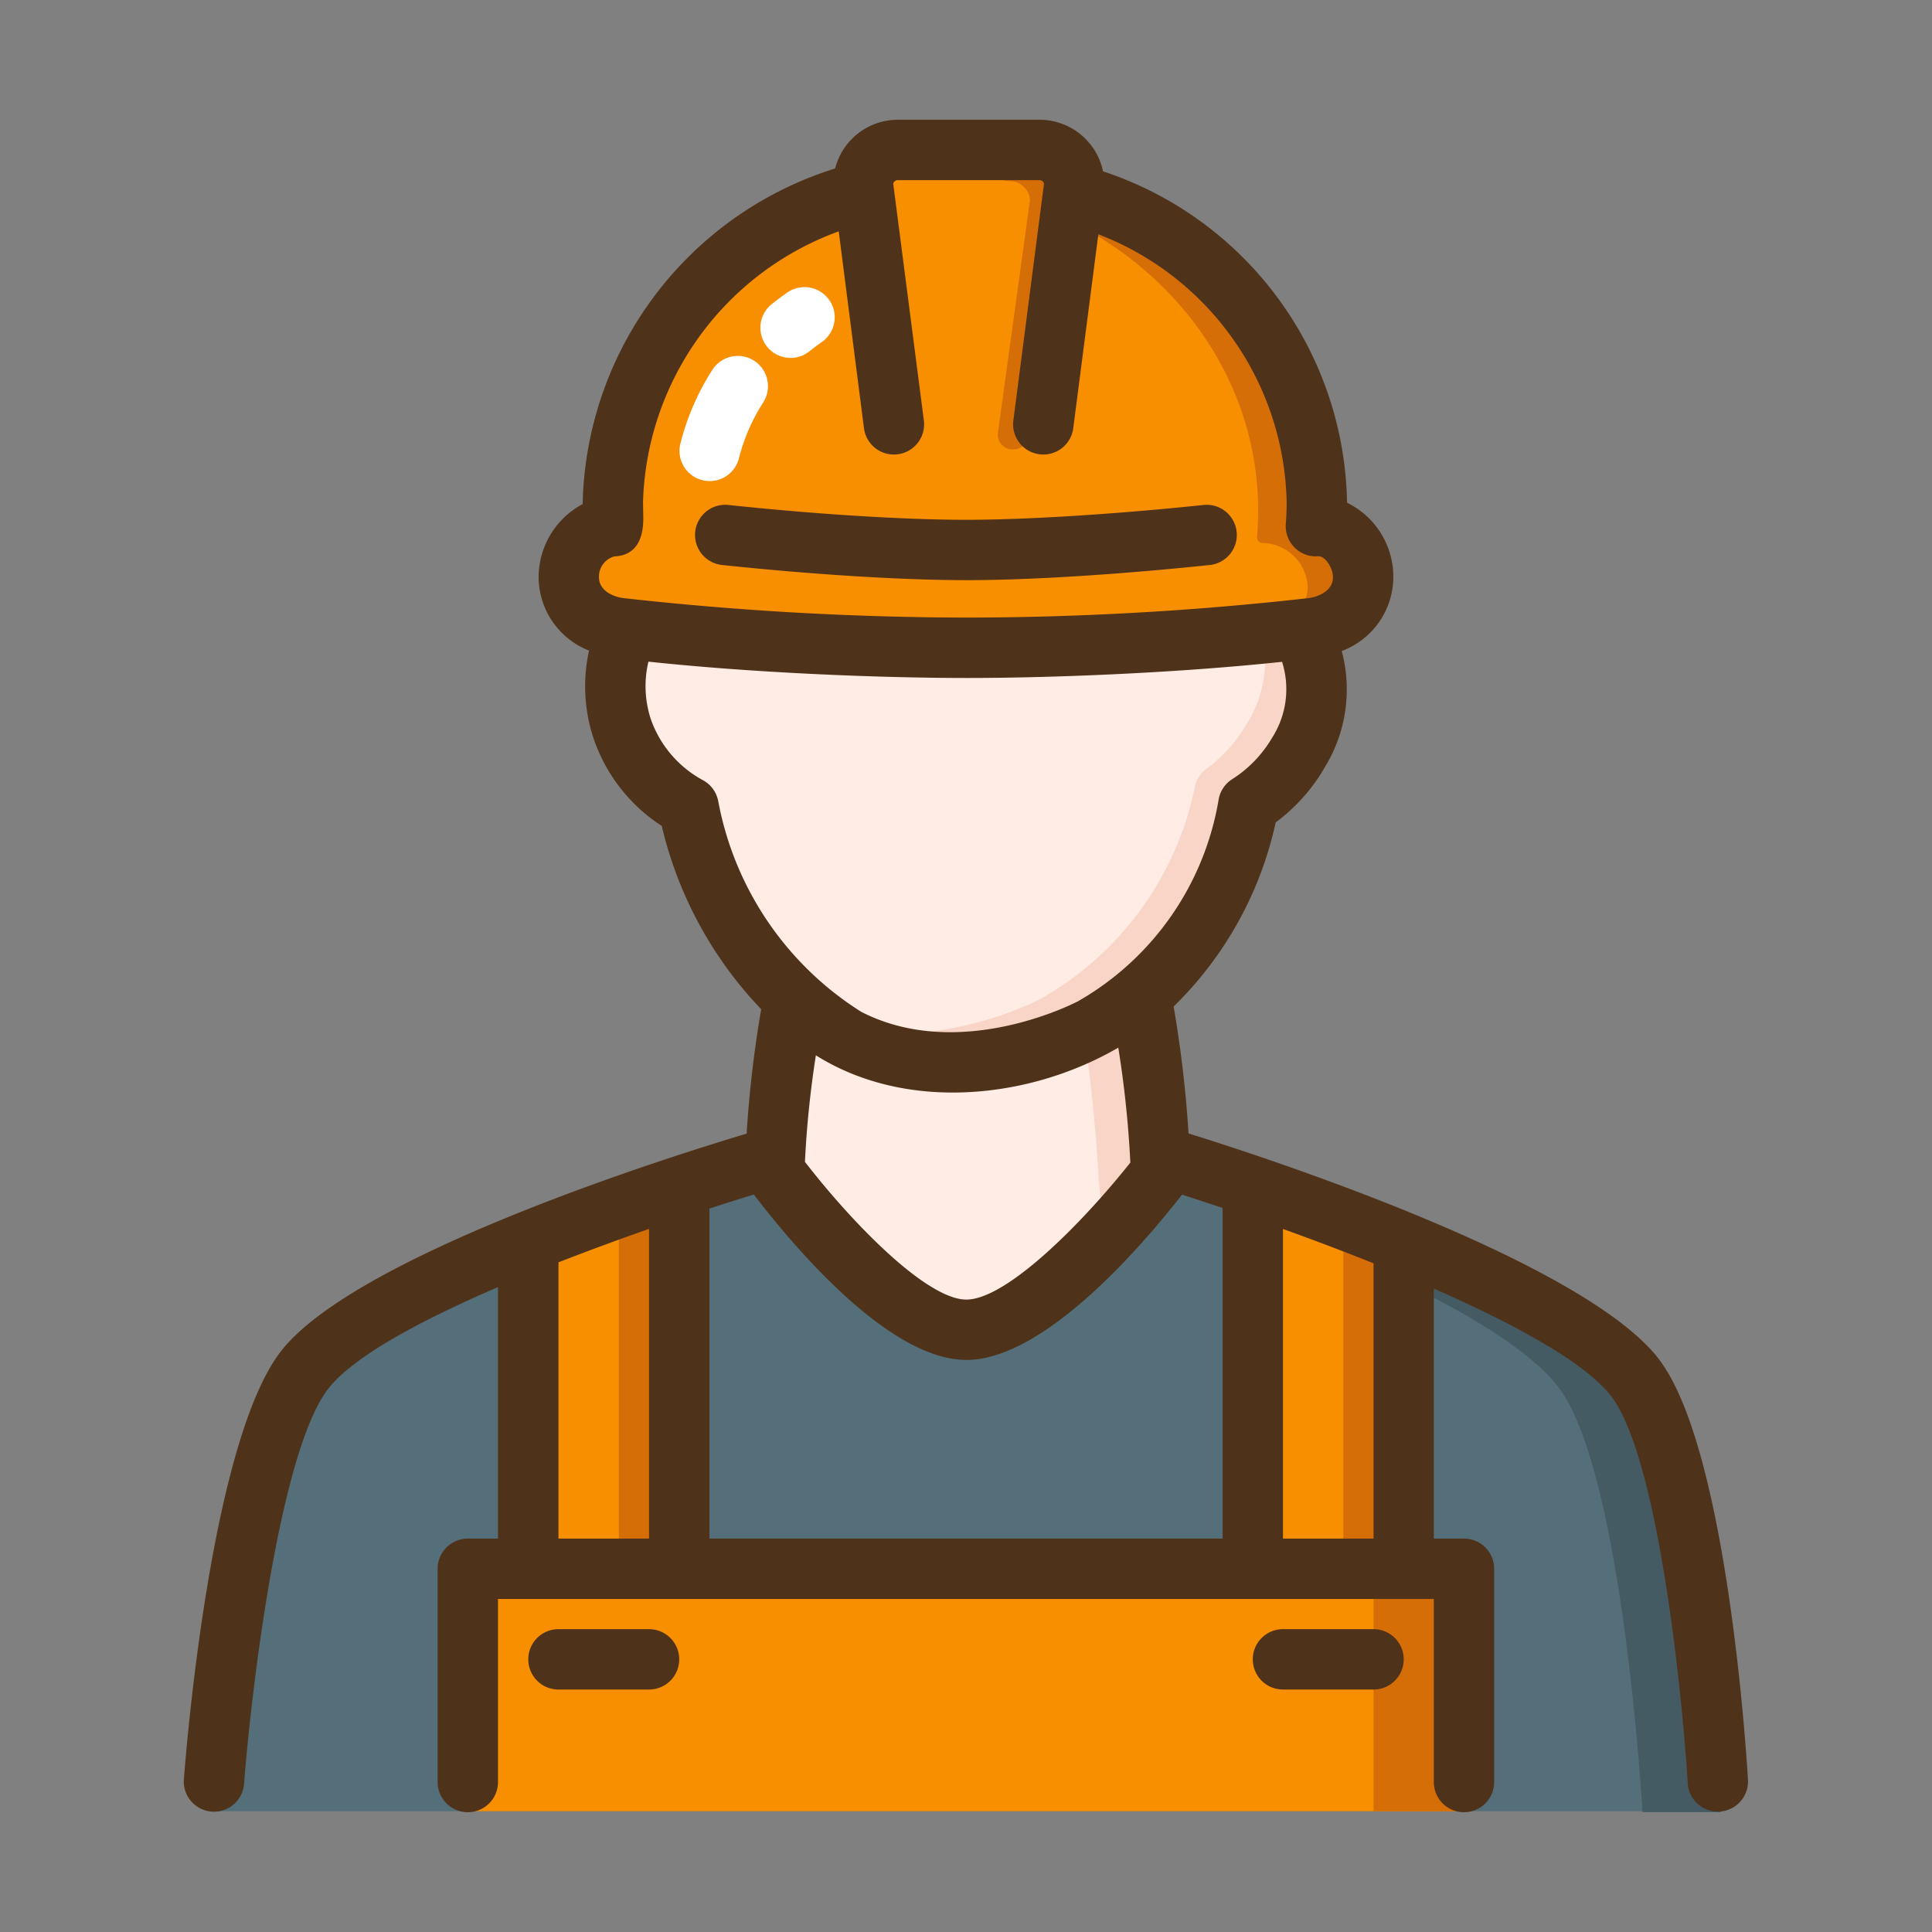<svg xmlns="http://www.w3.org/2000/svg" height="512" viewBox="0 0 64 64" width="512"><rect x="0" y="0" width="64" height="64" fill="#808080" stroke="none"/><g id="Construction_Worker" data-name="Construction Worker"><path d="m43.795 17.992a1.541 1.541 0 0 1 1.705 1.443c0 .797-.77 1.345-1.705 1.443-3.893.409-8.659.56-11.577.56-2.918 0-7.76-.151-11.653-.56-.934-.098-1.705-.646-1.705-1.443a1.526 1.526 0 0 1 1.444-1.445l.004.041a10.169 10.169 0 0 1 -.061-1.113c0-6.014 5.286-10.89 11.806-10.89s11.806 4.875 11.806 10.89a10.174 10.174 0 0 1 -.057 1.075z" fill="#f88f01"></path><path d="m43.802 17.992a10.174 10.174 0 0 0 .057-1.075c0-6.014-5.286-10.89-11.806-10.89-.368 0-.731.02-1.09.051 6.008.508 10.715 5.164 10.715 10.839q0 .437-.037.866a.188.188 0 0 0 .18.204 1.529 1.529 0 0 1 1.498 1.447c0 .797-.77 1.345-1.705 1.443-3.442.362-7.562.521-10.488.553.385.004.754.007 1.092.007 2.918 0 7.684-.151 11.577-.56.934-.098 1.705-.646 1.705-1.443a1.54 1.54 0 0 0 -1.698-1.443z" fill="#d66e07"></path><path d="m29.675 14.248-1.038-8.028a1.166 1.166 0 0 1 1.157-1.174h4.773a1.166 1.166 0 0 1 1.157 1.174l-1.038 8.028c-.068.526-4.943.526-5.011 0z" fill="#f88f01"></path><path d="m33.56 14.888a.529.529 0 0 1 -.066-.004.483.483 0 0 1 -.439-.534l1.064-7.721a.673.673 0 0 0 -.683-.631.477.477 0 1 1 0-.953 1.659 1.659 0 0 1 1.7 1.61l-.004.061-1.069 7.755a.498.498 0 0 1 -.503.415z" fill="#d66e07"></path><path d="m38.489 39.074q-.073-1.342-.223-2.775c-.11-1.032-.247-2.022-.402-2.966l-5.865-2.645-5.761 2.679c-.153.934-.287 1.913-.396 2.932q-.15 1.407-.221 2.729l-.496 5.785h13.937z" fill="#ffece4"></path><path d="m38.489 39.074q-.073-1.342-.223-2.775c-.11-1.032-.247-2.022-.402-2.966h-2.094c.155.945.292 1.934.402 2.966q.153 1.432.223 2.775l.574 5.738h2.094z" fill="#f9d5c7"></path><path d="m43.056 20.772-22.388.397a4.593 4.593 0 0 0 -.073 2.958 4.656 4.656 0 0 0 2.214 2.629 11.774 11.774 0 0 0 2.422 5.19 8.845 8.845 0 0 0 2.837 2.491c3.663 1.885 7.75-.166 8.096-.346a10.581 10.581 0 0 0 5.19-7.404 5.093 5.093 0 0 0 1.661-1.73 4.105 4.105 0 0 0 .041-4.185z" fill="#ffece4"></path><path d="m43.056 20.772-1.292.023a3.968 3.968 0 0 1 -.449 3.162 5.026 5.026 0 0 1 -1.372 1.53.942.942 0 0 0 -.359.566 10.471 10.471 0 0 1 -5.119 7.038c-.328.171-4.025 2.02-7.532.598a6.869 6.869 0 0 0 1.136.748c3.663 1.885 7.75-.166 8.096-.346a10.581 10.581 0 0 0 5.19-7.404 5.093 5.093 0 0 0 1.661-1.73 4.105 4.105 0 0 0 .041-4.185z" fill="#f9d5c7"></path><path d="m25.558 10.082c.178-.143.36-.28.551-.411a1.0 1 0 0 1 1.133 1.647q-.221.153-.43.321a1.0 1 0 0 1 -1.254-1.558z" fill="#fff"></path><path d="m57.004 60h-49.82s.83-11.475 3.04-14.318c1.16-1.504 4.26-3.081 7.37-4.389 1.79-.757 3.58-1.411 5-1.909 1.7-.591 2.86-.944 2.86-.944s4.04 5.883 6.64 5.893c2.63.021 6.78-5.893 6.78-5.893s1.1.353 2.72.934c1.4.498 3.19 1.172 5 1.961 3.2 1.37 6.46 3.061 7.64 4.627 2.13 2.822 2.77 14.038 2.77 14.038z" fill="#546f7a"></path><path d="m54.234 45.973c-1.18-1.569-4.44-3.262-7.64-4.634-1.81-.79-3.6-1.465-5-1.964-1.62-.582-2.72-.935-2.72-.935s-.198.28-.521.705c.206.072.42.148.648.23 1.4.499 3.19 1.174 5 1.964 3.2 1.371 6.46 3.065 7.64 4.634 2.13 2.826 2.77 14.058 2.77 14.058h2.594s-.64-11.232-2.77-14.058z" fill="#455b64"></path><path d="m15.5 52.509h33v7.491h-33z" fill="#f88f01"></path><path d="m45.5 52.509h3v7.491h-3z" fill="#d66e07"></path><path d="m22.5 39.35v12.65h-5v-10.81c1.79-.73 3.58-1.36 5-1.84z" fill="#f88f01"></path><path d="m46.5 41.23v10.77h-5v-12.66c1.4.48 3.19 1.13 5 1.89z" fill="#f88f01"></path><path d="m20.5 40.048v11.952h2v-12.65c-.606.205-1.288.442-2 .698z" fill="#d66e07"></path><path d="m44.5 41.23v10.77h2v-10.77c-1-.013-1-.013-2 0z" fill="#d66e07"></path><path d="m22.531 14.729a8.241 8.241 0 0 1 1.066-2.476 1 1 0 0 1 1.686 1.077 6.285 6.285 0 0 0 -.811 1.876 1.0 1 0 0 1 -1.941-.478z" fill="#fff"></path><g fill="#4f321a"><path d="m21.5 55.968h-3a1 1 0 0 1 0-2h3a1 1 0 0 1 0 2z"></path><path d="m45.5 55.968h-3a1 1 0 0 1 0-2h3a1 1 0 0 1 0 2z"></path><path d="m54.928 44.989c-2.598-3.293-13.305-6.744-15.556-7.442a39.129 39.129 0 0 0 -.494-4.205 12.126 12.126 0 0 0 3.381-6.099 5.976 5.976 0 0 0 1.623-1.821 4.927 4.927 0 0 0 .565-3.856 2.628 2.628 0 0 0 1.709-2.445 2.734 2.734 0 0 0 -1.533-2.468 11.771 11.771 0 0 0 -8.084-10.977 2.149 2.149 0 0 0 -2.094-1.709h-4.715a2.143 2.143 0 0 0 -2.065 1.614 11.906 11.906 0 0 0 -8.364 11.118 2.747 2.747 0 0 0 -1.458 2.422 2.624 2.624 0 0 0 1.67 2.431 5.487 5.487 0 0 0 .129 2.847 5.592 5.592 0 0 0 2.279 2.96 13.141 13.141 0 0 0 3.294 6.073 38.589 38.589 0 0 0 -.482 4.121c-2.33.696-12.79 3.958-15.378 7.148-2.34 2.884-3.177 13.1-3.265 14.255a1.0 1 0 0 0 1.994.151c.226-2.966 1.173-11.111 2.823-13.146.859-1.06 3.075-2.241 5.59-3.324v8.331h-1a1.0 1 0 0 0 -1 1v7.064a1 1 0 0 0 2 0v-6.064h31v6.064a1 1 0 0 0 2 0v-7.064a1.0 1 0 0 0 -1-1h-1v-8.281c2.632 1.156 4.974 2.421 5.857 3.541 1.581 2.003 2.38 9.965 2.555 12.864a1.0 1 0 0 0 1.996-.12c-.067-1.13-.729-11.129-2.98-13.983zm-22.933.061h.014c2.599-0 5.858-3.823 7.146-5.475.4.127.859.277 1.346.44v10.952h-17v-10.932c.536-.174 1.036-.332 1.472-.465 1.26 1.653 4.443 5.466 7.023 5.479zm5.449-6.538c-1.65 2.076-4.123 4.538-5.433 4.538h-.006c-1.3-.007-3.734-2.487-5.34-4.562a32.984 32.984 0 0 1 .362-3.529c3.033 1.904 7.123 1.433 10.018-.255a35.182 35.182 0 0 1 .399 3.806zm-17.088-20.08c.983-.045.96-1.056.952-1.389l-.007-.409a9.85 9.85 0 0 1 6.483-8.97l.836 6.521a1 1 0 0 0 1.984-.257l-1.014-7.837a.147.147 0 0 1 .139-.123h4.715a.147.147 0 0 1 .139.123l-1.014 7.837a1 1 0 0 0 1.984.257l.831-6.424a9.721 9.721 0 0 1 6.238 8.872q0 .363-.028.72a1.002 1.002 0 0 0 1.019 1.078c.266-.065.543.374.543.69 0 .467-.507.654-.807.692a102.105 102.105 0 0 1 -11.312.645 104.254 104.254 0 0 1 -11.388-.645c-.3-.038-.807-.225-.807-.692a.691.691 0 0 1 .513-.69zm3.435 8.1a1.001 1.001 0 0 0 -.512-.691 3.68 3.68 0 0 1 -1.731-2.052 3.51 3.51 0 0 1 -.068-1.871c3.702.395 7.908.541 10.558.541 2.606 0 6.749-.145 10.432-.535a2.986 2.986 0 0 1 -.323 2.504 4.063 4.063 0 0 1 -1.336 1.388.999.999 0 0 0 -.443.675 9.503 9.503 0 0 1 -4.665 6.681c-.159.083-3.937 2.013-7.177.344a10.528 10.528 0 0 1 -4.735-6.984zm-5.291 24.436v-9.151c1.017-.398 2.037-.772 3-1.108v10.258zm27 0h-3v-10.257c.96.345 1.978.729 3 1.138z"></path><path d="m31.988 19.218c-2.104-0-5.131-.189-8.095-.505a1.0 1 0 0 1 .213-1.988c2.897.309 5.844.493 7.882.494 2.412-0 5.665-.256 7.906-.494a1.0 1 0 0 1 .211 1.988c-1.111.119-4.982.505-8.117.506z"></path></g></g></svg>